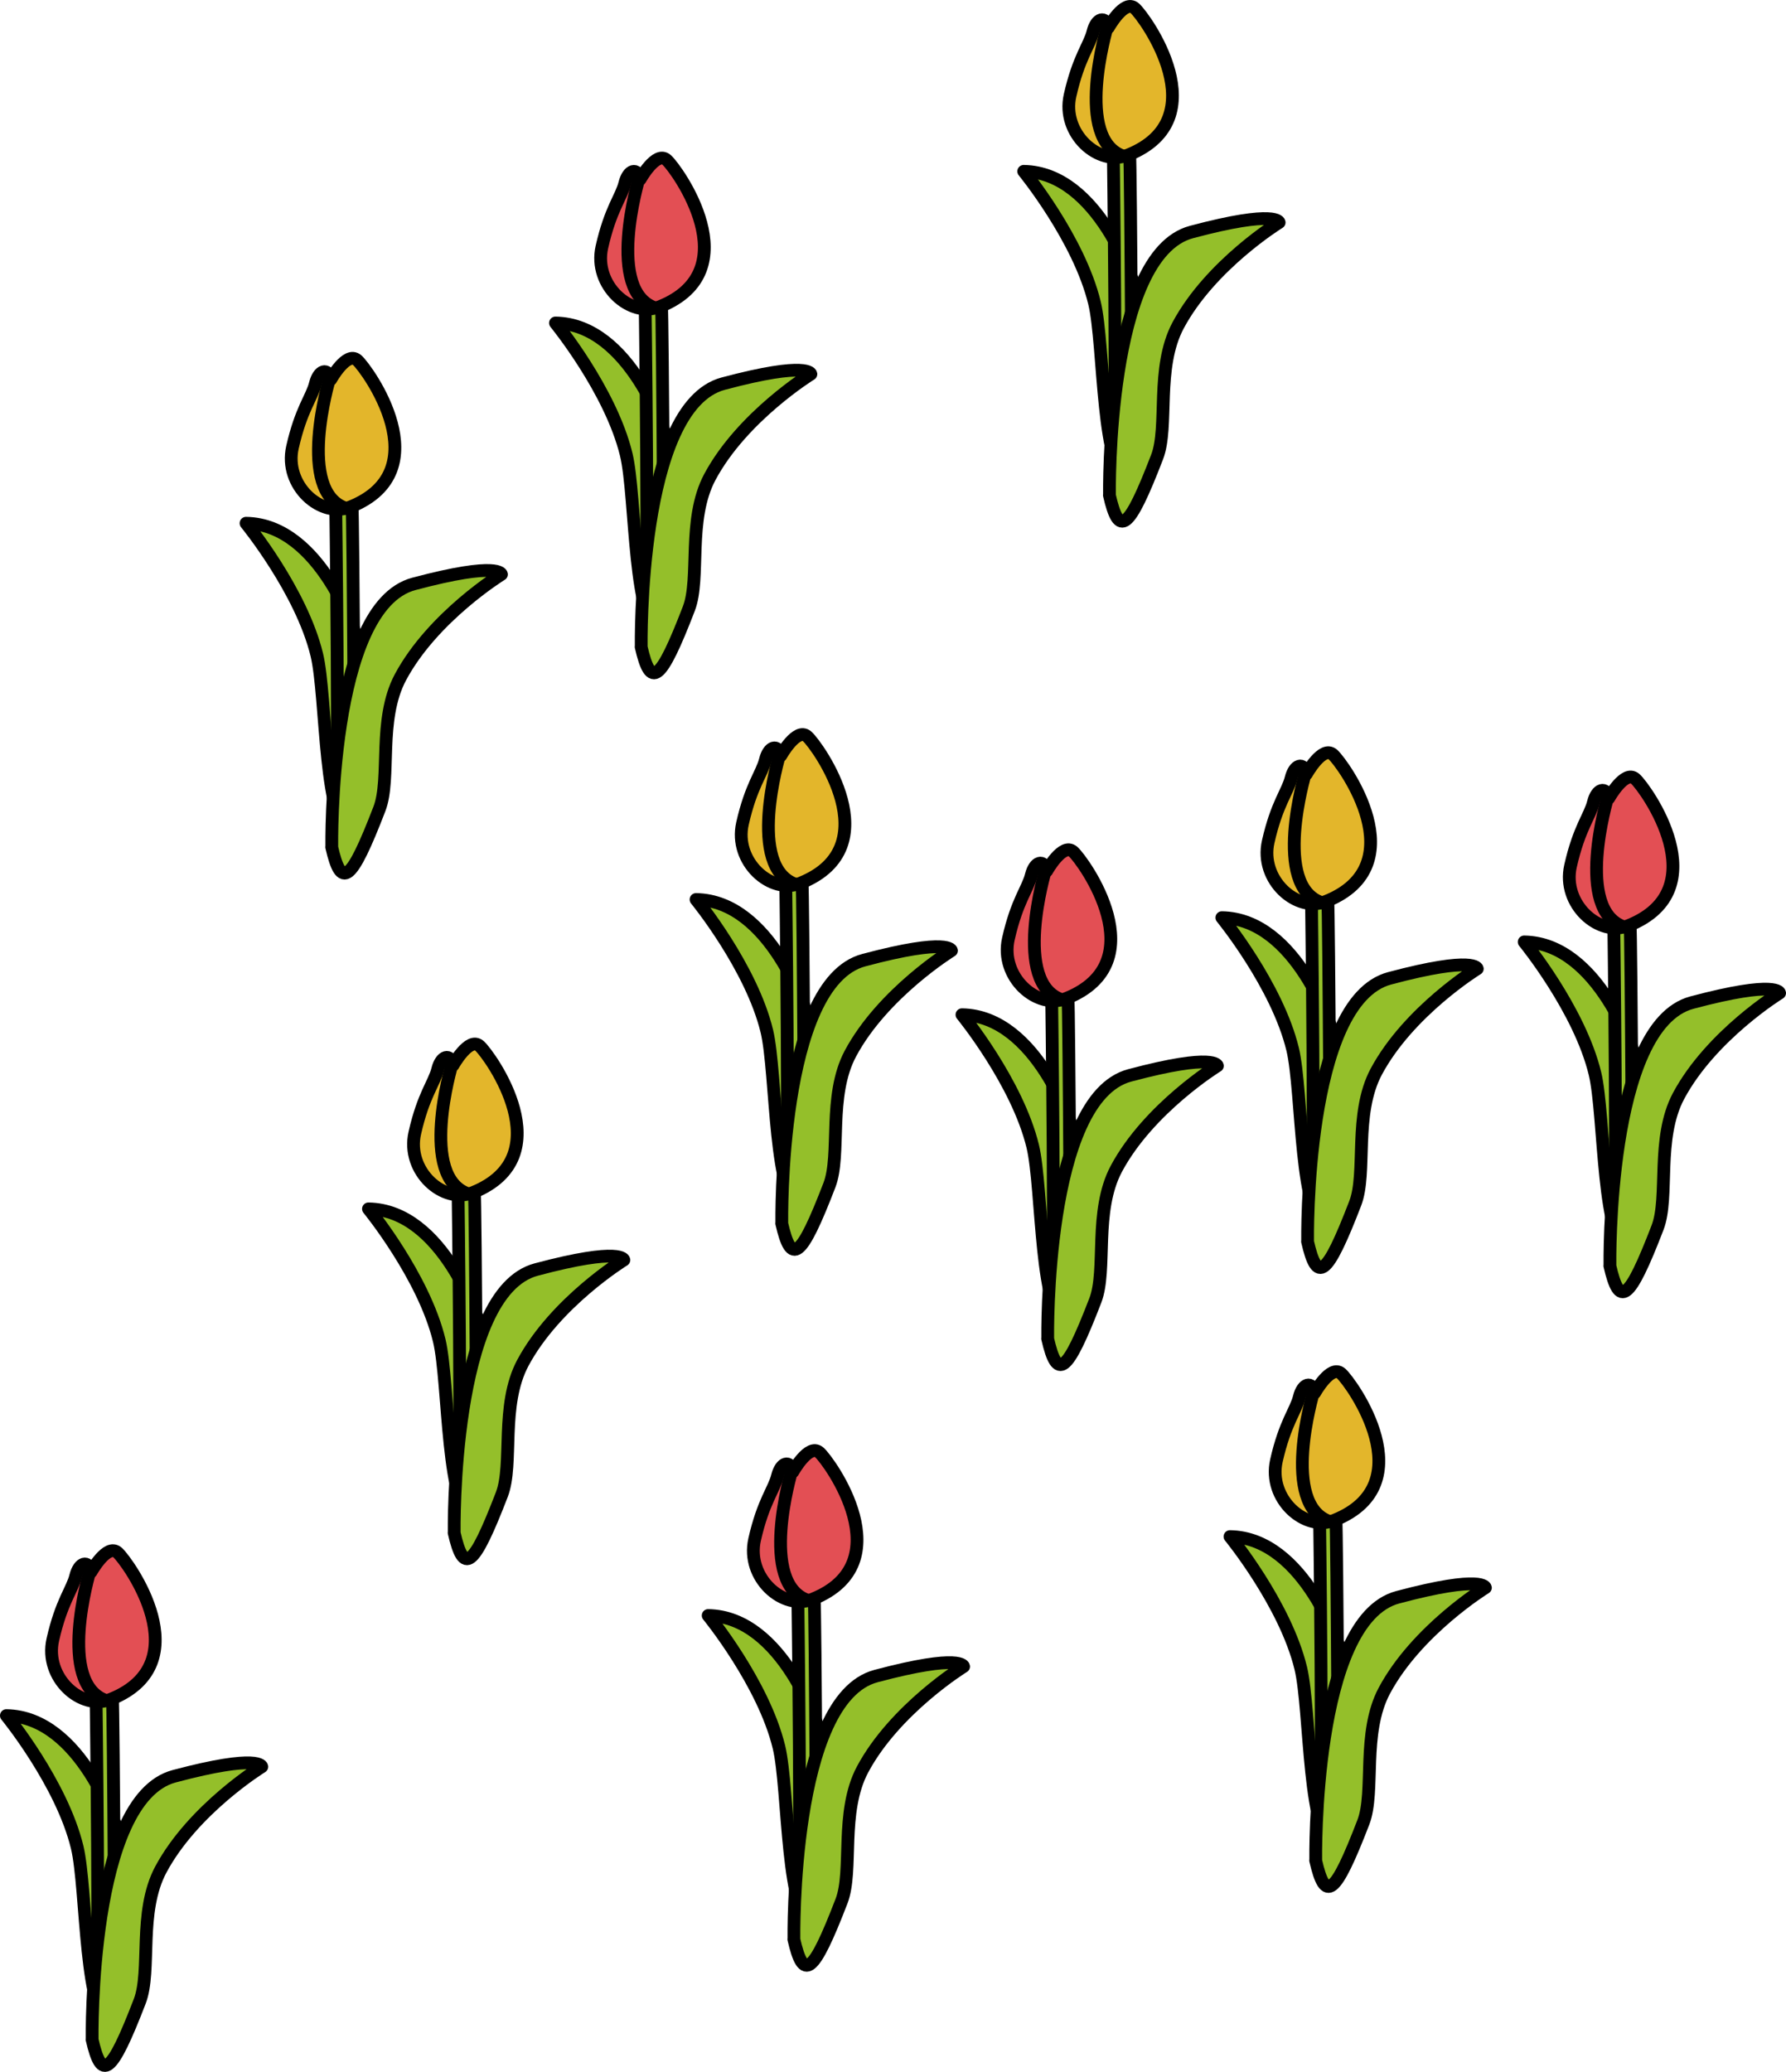 <svg xmlns="http://www.w3.org/2000/svg" viewBox="0 0 195.78 227.09">
  <g>
    <path
      d="M88.43,111.08s-3.88-12.37-12.13-12.49c0,0,6.06,7.4,7.76,14.43,1.11,4.61,.73,19.17,4,19.65"
      fill="#94bf2a"
      stroke="#000"
      stroke-linecap="round"
      stroke-linejoin="round"
      stroke-width="1.4"
    />
    <path
      d="M86.12,95.62s.45,32.81,0,38.46c0,0,1.8,1.05,2.09-.42,0,0-.15-35.53-.3-37.41"
      fill="#94bf2a"
      stroke="#000"
      stroke-linecap="round"
      stroke-linejoin="round"
      stroke-width="1.4"
    />
    <path
      d="M85.7,134.08s-.42-26.34,8.99-28.84c9.41-2.51,9.61-1.05,9.61-1.05,0,0-7.52,4.63-11.08,11.29-2.49,4.67-1.01,11.06-2.3,14.42-3.14,8.15-4.18,8.78-5.23,4.18Z"
      fill="#94bf2a"
      stroke="#000"
      stroke-linecap="round"
      stroke-linejoin="round"
      stroke-width="1.4"
    />
    <path
      d="M87.77,96.79c-3.26,1.32-7.32-2.35-6.38-6.52s2.14-5.48,2.51-6.98,1.38-1.81,1.69-.46c0,0,1.75-3.14,2.9-2.11s9.1,12.11-.72,16.07Z"
      fill="#e3b62b"
      stroke="#000"
      stroke-linecap="round"
      stroke-linejoin="round"
      stroke-width="1.4"
    />
    <path
      d="M87.26,96.94c-5.49-1.81-1.83-14.11-1.83-14.11"
      fill="none"
      stroke="#000"
      stroke-linecap="round"
      stroke-linejoin="round"
      stroke-width="1.4"
    />
  </g>
  <g>
    <path
      d="M89.76,189.56s-3.88-12.37-12.13-12.49c0,0,6.06,7.4,7.76,14.43,1.11,4.61,.73,19.17,4,19.65"
      fill="#94bf2a"
      stroke="#000"
      stroke-linecap="round"
      stroke-linejoin="round"
      stroke-width="1.4"
    />
    <path
      d="M87.45,174.1s.45,32.81,0,38.46c0,0,1.8,1.05,2.09-.42,0,0-.15-35.53-.3-37.41"
      fill="#94bf2a"
      stroke="#000"
      stroke-linecap="round"
      stroke-linejoin="round"
      stroke-width="1.4"
    />
    <path
      d="M87.03,212.55s-.42-26.34,8.99-28.84c9.41-2.51,9.61-1.05,9.61-1.05,0,0-7.52,4.63-11.08,11.29-2.49,4.67-1.01,11.06-2.3,14.42-3.14,8.15-4.18,8.78-5.23,4.18Z"
      fill="#94bf2a"
      stroke="#000"
      stroke-linecap="round"
      stroke-linejoin="round"
      stroke-width="1.4"
    />
    <path
      d="M89.1,175.27c-3.26,1.32-7.32-2.35-6.38-6.52,.94-4.17,2.14-5.48,2.51-6.98s1.38-1.81,1.69-.46c0,0,1.75-3.14,2.9-2.11,1.15,1.03,9.1,12.11-.72,16.07Z"
      fill="#e34f54"
      stroke="#000"
      stroke-linecap="round"
      stroke-linejoin="round"
      stroke-width="1.4"
    />
    <path
      d="M88.59,175.42c-5.49-1.81-1.83-14.11-1.83-14.11"
      fill="none"
      stroke="#000"
      stroke-linecap="round"
      stroke-linejoin="round"
      stroke-width="1.4"
    />
  </g>
  <g>
    <path
      d="M146.96,180.91s-3.88-12.37-12.13-12.49c0,0,6.06,7.4,7.76,14.43,1.11,4.61,.73,19.17,4,19.65"
      fill="#94bf2a"
      stroke="#000"
      stroke-linecap="round"
      stroke-linejoin="round"
      stroke-width="1.4"
    />
    <path
      d="M144.64,165.45s.45,32.81,0,38.46c0,0,1.8,1.05,2.09-.42,0,0-.15-35.53-.3-37.41"
      fill="#94bf2a"
      stroke="#000"
      stroke-linecap="round"
      stroke-linejoin="round"
      stroke-width="1.4"
    />
    <path
      d="M144.23,203.91s-.42-26.34,8.99-28.84c9.41-2.51,9.61-1.05,9.61-1.05,0,0-7.52,4.63-11.08,11.29-2.49,4.67-1.01,11.06-2.3,14.42-3.14,8.15-4.18,8.78-5.23,4.18Z"
      fill="#94bf2a"
      stroke="#000"
      stroke-linecap="round"
      stroke-linejoin="round"
      stroke-width="1.4"
    />
    <path
      d="M146.3,166.62c-3.26,1.32-7.32-2.35-6.38-6.52s2.14-5.48,2.51-6.98,1.38-1.81,1.69-.46c0,0,1.75-3.14,2.9-2.11s9.1,12.11-.72,16.07Z"
      fill="#e3b62b"
      stroke="#000"
      stroke-linecap="round"
      stroke-linejoin="round"
      stroke-width="1.4"
    />
    <path
      d="M145.79,166.78c-5.49-1.81-1.83-14.11-1.83-14.11"
      fill="none"
      stroke="#000"
      stroke-linecap="round"
      stroke-linejoin="round"
      stroke-width="1.4"
    />
  </g>
  <g>
    <path
      d="M124.35,31.27s-3.88-12.37-12.13-12.49c0,0,6.06,7.4,7.76,14.43,1.11,4.61,.73,19.17,4,19.65"
      fill="#94bf2a"
      stroke="#000"
      stroke-linecap="round"
      stroke-linejoin="round"
      stroke-width="1.4"
    />
    <path
      d="M122.03,15.81s.45,32.81,0,38.46c0,0,1.8,1.05,2.09-.42,0,0-.15-35.53-.3-37.41"
      fill="#94bf2a"
      stroke="#000"
      stroke-linecap="round"
      stroke-linejoin="round"
      stroke-width="1.4"
    />
    <path
      d="M121.62,54.27s-.42-26.34,8.99-28.84c9.41-2.51,9.61-1.05,9.61-1.05,0,0-7.52,4.63-11.08,11.29-2.49,4.67-1.01,11.06-2.3,14.42-3.14,8.15-4.18,8.78-5.23,4.18Z"
      fill="#94bf2a"
      stroke="#000"
      stroke-linecap="round"
      stroke-linejoin="round"
      stroke-width="1.4"
    />
    <path
      d="M123.68,16.98c-3.26,1.32-7.32-2.35-6.38-6.52s2.14-5.48,2.51-6.98,1.38-1.81,1.69-.46c0,0,1.75-3.14,2.9-2.11,1.15,1.03,9.1,12.11-.72,16.07Z"
      fill="#e3b62b"
      stroke="#000"
      stroke-linecap="round"
      stroke-linejoin="round"
      stroke-width="1.4"
    />
    <path
      d="M123.18,17.13c-5.49-1.81-1.83-14.11-1.83-14.11"
      fill="none"
      stroke="#000"
      stroke-linecap="round"
      stroke-linejoin="round"
      stroke-width="1.4"
    />
  </g>
  <g>
    <path
      d="M52.52,144.99s-3.88-12.37-12.13-12.49c0,0,6.06,7.4,7.76,14.43,1.11,4.61,.73,19.17,4,19.65"
      fill="#94bf2a"
      stroke="#000"
      stroke-linecap="round"
      stroke-linejoin="round"
      stroke-width="1.4"
    />
    <path
      d="M50.2,129.54s.45,32.81,0,38.46c0,0,1.8,1.05,2.09-.42,0,0-.15-35.53-.3-37.41"
      fill="#94bf2a"
      stroke="#000"
      stroke-linecap="round"
      stroke-linejoin="round"
      stroke-width="1.4"
    />
    <path
      d="M49.79,167.99s-.42-26.34,8.99-28.84c9.41-2.51,9.61-1.05,9.61-1.05,0,0-7.52,4.63-11.08,11.29-2.49,4.67-1.01,11.06-2.3,14.42-3.14,8.15-4.18,8.78-5.23,4.18Z"
      fill="#94bf2a"
      stroke="#000"
      stroke-linecap="round"
      stroke-linejoin="round"
      stroke-width="1.4"
    />
    <path
      d="M51.85,130.71c-3.26,1.32-7.32-2.35-6.38-6.52s2.14-5.48,2.51-6.98,1.38-1.81,1.69-.46c0,0,1.75-3.14,2.9-2.11,1.15,1.03,9.1,12.11-.72,16.07Z"
      fill="#e3b62b"
      stroke="#000"
      stroke-linecap="round"
      stroke-linejoin="round"
      stroke-width="1.4"
    />
    <path
      d="M51.35,130.86c-5.49-1.81-1.83-14.11-1.83-14.11"
      fill="none"
      stroke="#000"
      stroke-linecap="round"
      stroke-linejoin="round"
      stroke-width="1.4"
    />
  </g>
  <g>
    <path
      d="M117.58,123.71s-3.88-12.37-12.13-12.49c0,0,6.06,7.4,7.76,14.43,1.11,4.61,.73,19.17,4,19.65"
      fill="#94bf2a"
      stroke="#000"
      stroke-linecap="round"
      stroke-linejoin="round"
      stroke-width="1.4"
    />
    <path
      d="M115.27,108.25s.45,32.81,0,38.46c0,0,1.8,1.05,2.09-.42,0,0-.15-35.53-.3-37.41"
      fill="#94bf2a"
      stroke="#000"
      stroke-linecap="round"
      stroke-linejoin="round"
      stroke-width="1.4"
    />
    <path
      d="M114.85,146.71s-.42-26.34,8.99-28.84c9.41-2.51,9.61-1.05,9.61-1.05,0,0-7.52,4.63-11.08,11.29-2.49,4.67-1.01,11.06-2.3,14.42-3.14,8.15-4.18,8.78-5.23,4.18Z"
      fill="#94bf2a"
      stroke="#000"
      stroke-linecap="round"
      stroke-linejoin="round"
      stroke-width="1.4"
    />
    <path
      d="M116.92,109.42c-3.26,1.32-7.32-2.35-6.38-6.52s2.14-5.48,2.51-6.98,1.38-1.81,1.69-.46c0,0,1.75-3.14,2.9-2.11,1.15,1.03,9.1,12.11-.72,16.07Z"
      fill="#e34f54"
      stroke="#000"
      stroke-linecap="round"
      stroke-linejoin="round"
      stroke-width="1.4"
    />
    <path
      d="M116.41,109.58c-5.49-1.81-1.83-14.11-1.83-14.11"
      fill="none"
      stroke="#000"
      stroke-linecap="round"
      stroke-linejoin="round"
      stroke-width="1.4"
    />
  </g>
  <g>
    <path
      d="M12.83,200.53s-3.88-12.37-12.13-12.49c0,0,6.06,7.4,7.76,14.43,1.11,4.61,.73,19.17,4,19.65"
      fill="#94bf2a"
      stroke="#000"
      stroke-linecap="round"
      stroke-linejoin="round"
      stroke-width="1.4"
    />
    <path
      d="M10.52,185.07s.45,32.81,0,38.46c0,0,1.8,1.05,2.09-.42,0,0-.15-35.53-.3-37.41"
      fill="#94bf2a"
      stroke="#000"
      stroke-linecap="round"
      stroke-linejoin="round"
      stroke-width="1.4"
    />
    <path
      d="M10.1,223.53s-.42-26.34,8.99-28.84c9.41-2.51,9.61-1.05,9.61-1.05,0,0-7.52,4.63-11.08,11.29-2.49,4.67-1.01,11.06-2.3,14.42-3.14,8.15-4.18,8.78-5.23,4.18Z"
      fill="#94bf2a"
      stroke="#000"
      stroke-linecap="round"
      stroke-linejoin="round"
      stroke-width="1.4"
    />
    <path
      d="M12.17,186.24c-3.26,1.32-7.32-2.35-6.38-6.52s2.14-5.48,2.51-6.98,1.38-1.81,1.69-.46c0,0,1.75-3.14,2.9-2.11s9.1,12.11-.72,16.07Z"
      fill="#e34f54"
      stroke="#000"
      stroke-linecap="round"
      stroke-linejoin="round"
      stroke-width="1.4"
    />
    <path
      d="M11.66,186.4c-5.49-1.81-1.83-14.11-1.83-14.11"
      fill="none"
      stroke="#000"
      stroke-linecap="round"
      stroke-linejoin="round"
      stroke-width="1.4"
    />
  </g>
  <g>
    <path
      d="M39.1,69.84s-3.88-12.37-12.13-12.49c0,0,6.06,7.4,7.76,14.43,1.11,4.61,.73,19.17,4,19.65"
      fill="#94bf2a"
      stroke="#000"
      stroke-linecap="round"
      stroke-linejoin="round"
      stroke-width="1.4"
    />
    <path
      d="M36.79,54.38s.45,32.81,0,38.46c0,0,1.8,1.05,2.09-.42,0,0-.15-35.53-.3-37.41"
      fill="#94bf2a"
      stroke="#000"
      stroke-linecap="round"
      stroke-linejoin="round"
      stroke-width="1.4"
    />
    <path
      d="M36.37,92.84s-.42-26.34,8.99-28.84c9.41-2.51,9.61-1.05,9.61-1.05,0,0-7.52,4.63-11.08,11.29-2.49,4.67-1.01,11.06-2.3,14.42-3.14,8.15-4.18,8.78-5.23,4.18Z"
      fill="#94bf2a"
      stroke="#000"
      stroke-linecap="round"
      stroke-linejoin="round"
      stroke-width="1.4"
    />
    <path
      d="M38.44,55.55c-3.26,1.32-7.32-2.35-6.38-6.52,.94-4.17,2.14-5.48,2.51-6.98s1.38-1.81,1.69-.46c0,0,1.75-3.14,2.9-2.11,1.15,1.03,9.1,12.11-.72,16.07Z"
      fill="#e3b62b"
      stroke="#000"
      stroke-linecap="round"
      stroke-linejoin="round"
      stroke-width="1.4"
    />
    <path
      d="M37.93,55.71c-5.49-1.81-1.83-14.11-1.83-14.11"
      fill="none"
      stroke="#000"
      stroke-linecap="round"
      stroke-linejoin="round"
      stroke-width="1.4"
    />
  </g>
  <g>
    <path
      d="M73.02,47.89s-3.88-12.37-12.13-12.49c0,0,6.06,7.4,7.76,14.43,1.11,4.61,.73,19.17,4,19.65"
      fill="#94bf2a"
      stroke="#000"
      stroke-linecap="round"
      stroke-linejoin="round"
      stroke-width="1.4"
    />
    <path
      d="M70.71,32.43s.45,32.81,0,38.46c0,0,1.8,1.05,2.09-.42,0,0-.15-35.53-.3-37.41"
      fill="#94bf2a"
      stroke="#000"
      stroke-linecap="round"
      stroke-linejoin="round"
      stroke-width="1.4"
    />
    <path
      d="M70.29,70.89s-.42-26.34,8.99-28.84c9.41-2.51,9.61-1.05,9.61-1.05,0,0-7.52,4.63-11.08,11.29-2.49,4.67-1.01,11.06-2.3,14.42-3.14,8.15-4.18,8.78-5.23,4.18Z"
      fill="#94bf2a"
      stroke="#000"
      stroke-linecap="round"
      stroke-linejoin="round"
      stroke-width="1.4"
    />
    <path
      d="M72.36,33.6c-3.26,1.32-7.32-2.35-6.38-6.52,.94-4.17,2.14-5.48,2.51-6.98s1.38-1.81,1.69-.46c0,0,1.75-3.14,2.9-2.11,1.15,1.03,9.1,12.11-.72,16.07Z"
      fill="#e34f54"
      stroke="#000"
      stroke-linecap="round"
      stroke-linejoin="round"
      stroke-width="1.4"
    />
    <path
      d="M71.85,33.76c-5.49-1.81-1.83-14.11-1.83-14.11"
      fill="none"
      stroke="#000"
      stroke-linecap="round"
      stroke-linejoin="round"
      stroke-width="1.4"
    />
  </g>
  <g>
    <path
      d="M146.07,113.07s-3.88-12.37-12.13-12.49c0,0,6.06,7.4,7.76,14.43,1.11,4.61,.73,19.17,4,19.65"
      fill="#94bf2a"
      stroke="#000"
      stroke-linecap="round"
      stroke-linejoin="round"
      stroke-width="1.4"
    />
    <path
      d="M143.75,97.61s.45,32.81,0,38.46c0,0,1.8,1.05,2.09-.42,0,0-.15-35.53-.3-37.41"
      fill="#94bf2a"
      stroke="#000"
      stroke-linecap="round"
      stroke-linejoin="round"
      stroke-width="1.4"
    />
    <path
      d="M143.34,136.07s-.42-26.34,8.99-28.84c9.41-2.51,9.61-1.05,9.61-1.05,0,0-7.52,4.63-11.08,11.29-2.49,4.67-1.01,11.06-2.3,14.42-3.14,8.15-4.18,8.78-5.23,4.18Z"
      fill="#94bf2a"
      stroke="#000"
      stroke-linecap="round"
      stroke-linejoin="round"
      stroke-width="1.4"
    />
    <path
      d="M145.4,98.78c-3.26,1.32-7.32-2.35-6.38-6.52s2.14-5.48,2.51-6.98,1.38-1.81,1.69-.46c0,0,1.75-3.14,2.9-2.11,1.15,1.03,9.1,12.11-.72,16.07Z"
      fill="#e3b62b"
      stroke="#000"
      stroke-linecap="round"
      stroke-linejoin="round"
      stroke-width="1.4"
    />
    <path
      d="M144.9,98.94c-5.49-1.81-1.83-14.11-1.83-14.11"
      fill="none"
      stroke="#000"
      stroke-linecap="round"
      stroke-linejoin="round"
      stroke-width="1.4"
    />
  </g>
  <g>
    <path
      d="M179.21,115.73s-3.88-12.37-12.13-12.49c0,0,6.06,7.4,7.76,14.43,1.11,4.61,.73,19.17,4,19.65"
      fill="#94bf2a"
      stroke="#000"
      stroke-linecap="round"
      stroke-linejoin="round"
      stroke-width="1.4"
    />
    <path
      d="M176.89,100.27s.45,32.81,0,38.46c0,0,1.8,1.05,2.09-.42,0,0-.15-35.53-.3-37.41"
      fill="#94bf2a"
      stroke="#000"
      stroke-linecap="round"
      stroke-linejoin="round"
      stroke-width="1.4"
    />
    <path
      d="M176.48,138.73s-.42-26.34,8.99-28.84c9.41-2.51,9.61-1.05,9.61-1.05,0,0-7.52,4.63-11.08,11.29-2.49,4.67-1.01,11.06-2.3,14.42-3.14,8.15-4.18,8.78-5.23,4.18Z"
      fill="#94bf2a"
      stroke="#000"
      stroke-linecap="round"
      stroke-linejoin="round"
      stroke-width="1.4"
    />
    <path
      d="M178.54,101.44c-3.26,1.32-7.32-2.35-6.38-6.52,.94-4.17,2.14-5.48,2.51-6.98s1.38-1.81,1.69-.46c0,0,1.75-3.14,2.9-2.11s9.1,12.11-.72,16.07Z"
      fill="#e34f54"
      stroke="#000"
      stroke-linecap="round"
      stroke-linejoin="round"
      stroke-width="1.4"
    />
    <path
      d="M178.04,101.6c-5.49-1.81-1.83-14.11-1.83-14.11"
      fill="none"
      stroke="#000"
      stroke-linecap="round"
      stroke-linejoin="round"
      stroke-width="1.4"
    />
  </g>
</svg>

